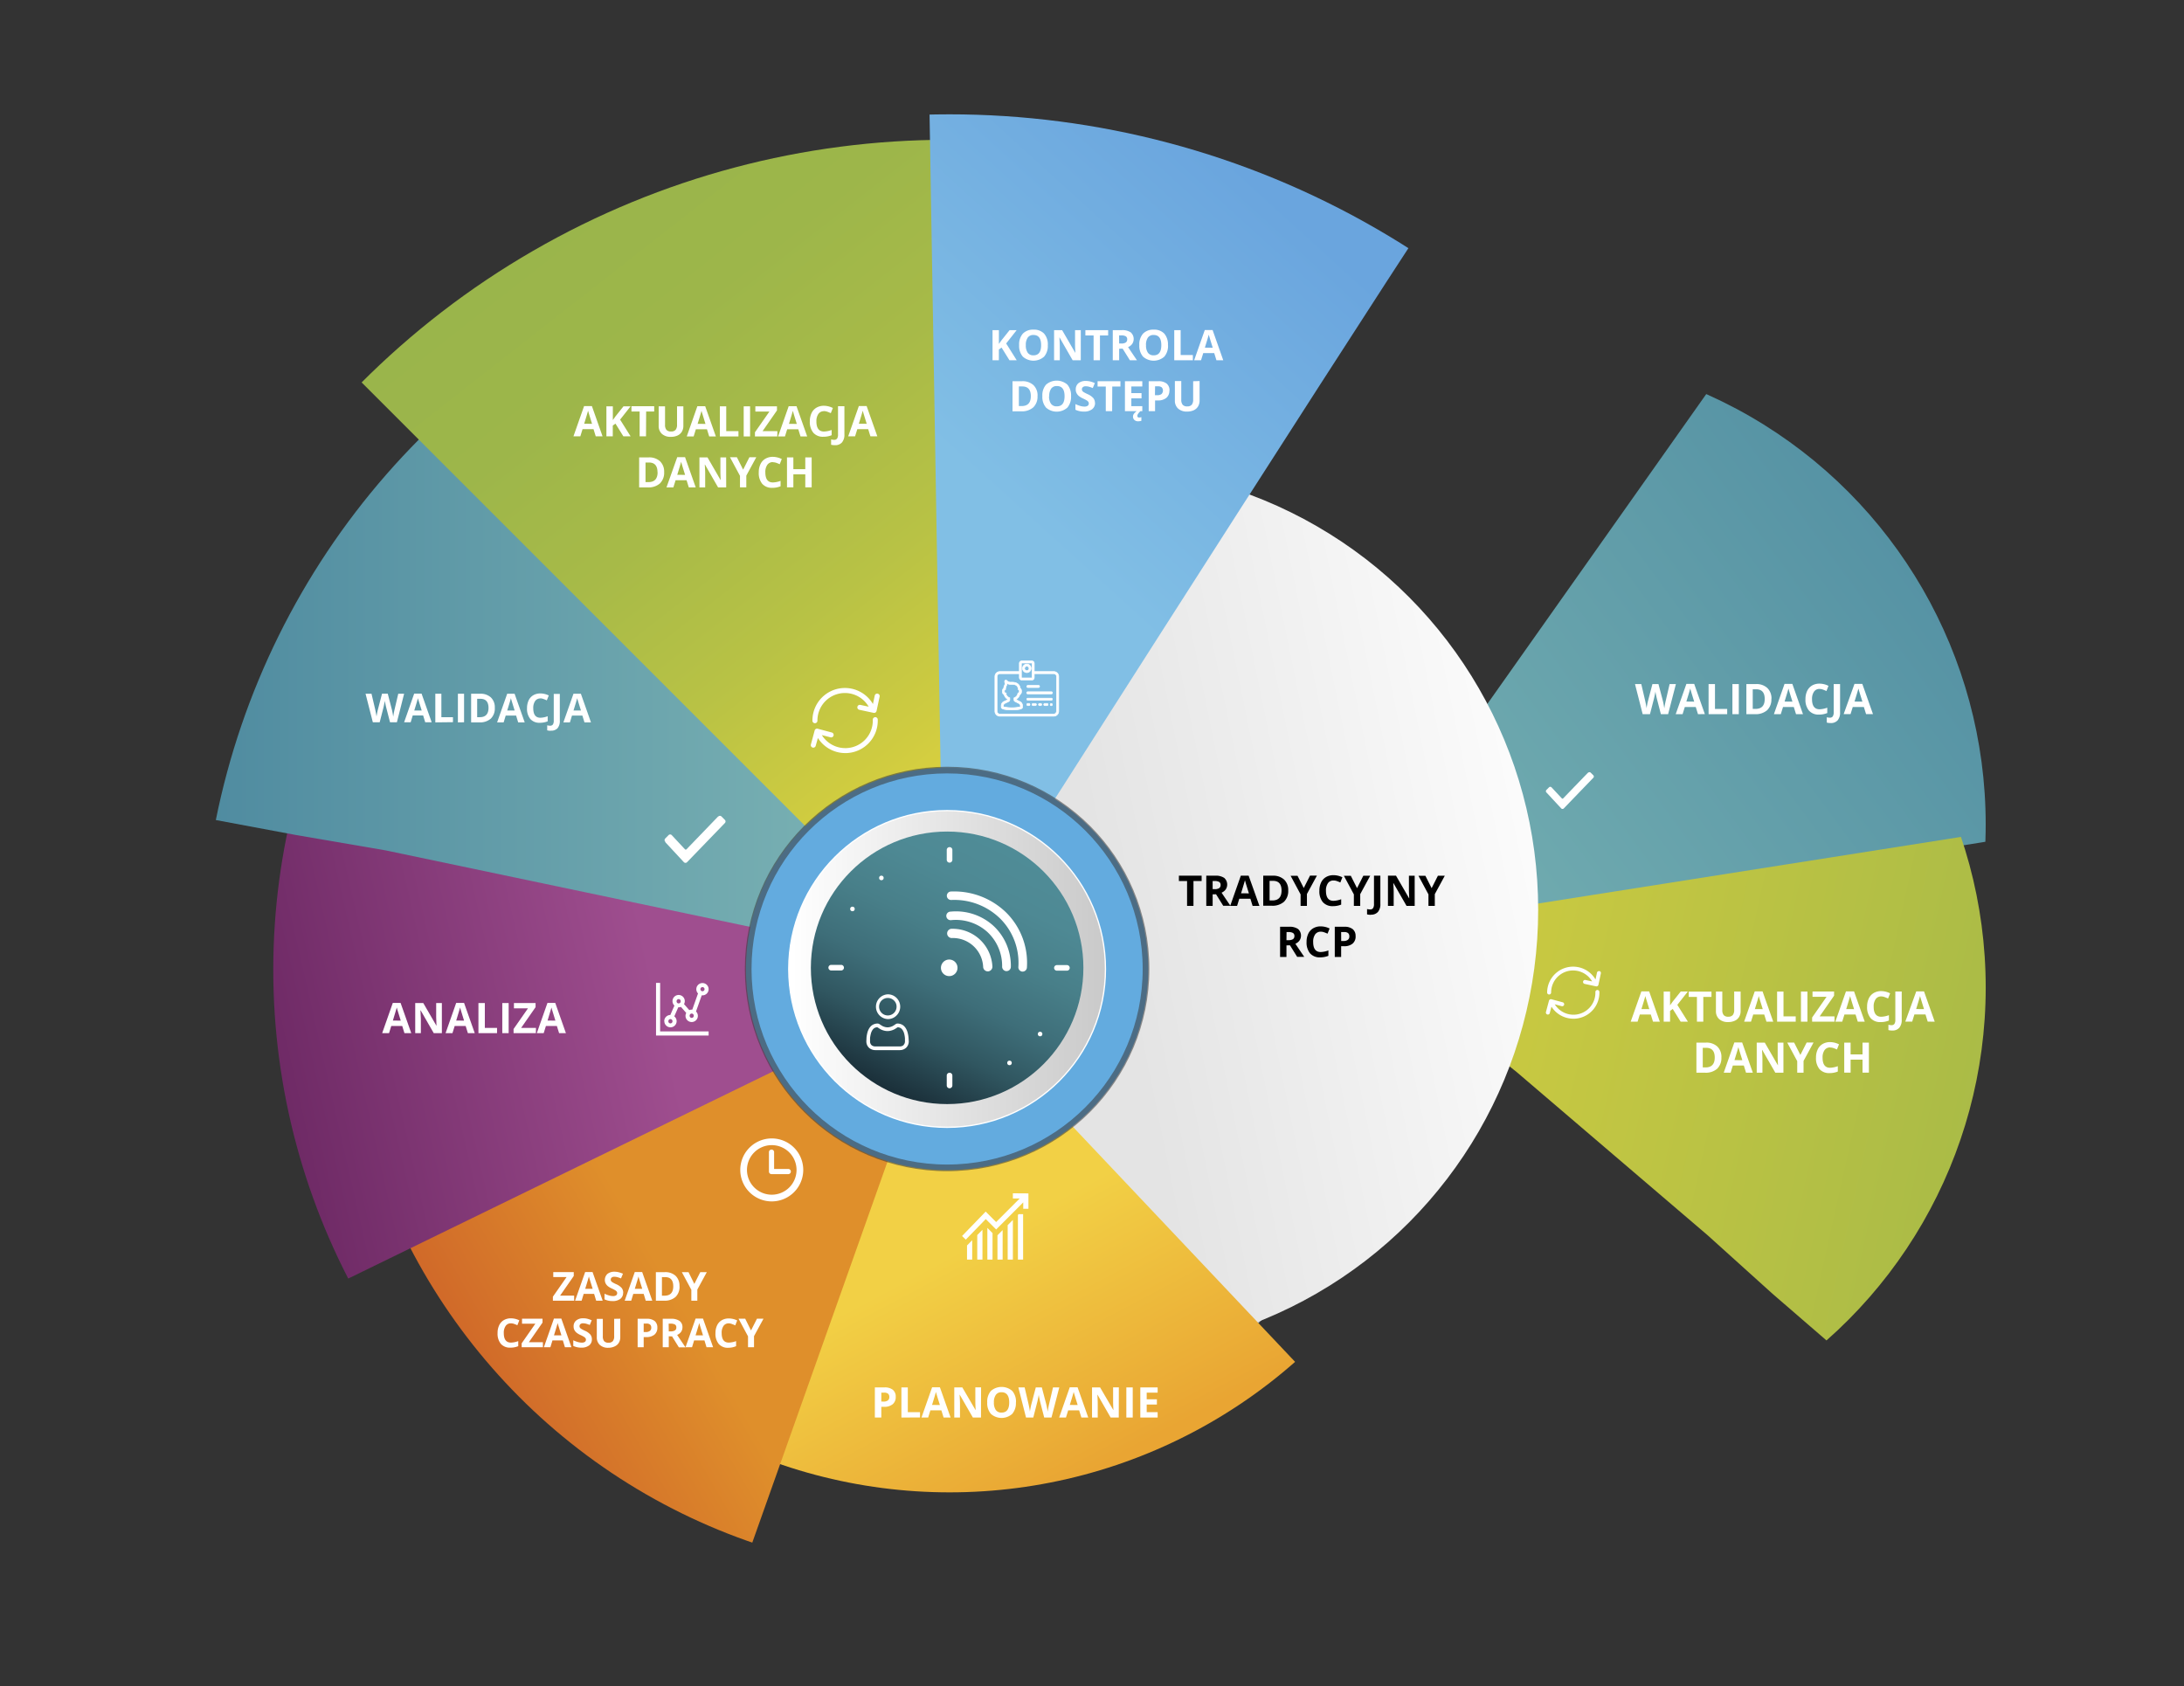 <?xml version="1.0" encoding="UTF-8"?> <svg xmlns="http://www.w3.org/2000/svg" xmlns:xlink="http://www.w3.org/1999/xlink" id="Warstwa_1" data-name="Warstwa 1" viewBox="0 0 983.59 759.39"><rect x="0" y="0" width="983.59" height="759.39" fill="#333333" stroke="none"/><defs><style>.cls-1,.cls-23{fill:none;}.cls-2{fill:#c0c8d5;}.cls-3{clip-path:url(#clip-path);}.cls-4{fill:url(#Gradient_bez_nazwy_12);}.cls-5{clip-path:url(#clip-path-2);}.cls-6{fill:url(#Gradient_bez_nazwy_13);}.cls-7{clip-path:url(#clip-path-3);}.cls-8{fill:url(#Gradient_bez_nazwy_19);}.cls-9{clip-path:url(#clip-path-4);}.cls-10{fill:url(#Gradient_bez_nazwy_18);}.cls-11{clip-path:url(#clip-path-5);}.cls-12{fill:url(#Gradient_bez_nazwy_17);}.cls-13{clip-path:url(#clip-path-6);}.cls-14{fill:url(#Gradient_bez_nazwy_16);}.cls-15{clip-path:url(#clip-path-7);}.cls-16{fill:url(#Gradient_bez_nazwy_15);}.cls-17{clip-path:url(#clip-path-8);}.cls-18{fill:url(#Gradient_bez_nazwy_14);}.cls-19{clip-path:url(#clip-path-9);}.cls-20{fill:url(#Gradient_bez_nazwy_7);}.cls-21,.cls-25{fill:#fff;}.cls-22{fill:#63abdf;}.cls-23{stroke:#393939;stroke-width:3px;opacity:0.55;isolation:isolate;}.cls-24,.cls-25{stroke:#fff;stroke-miterlimit:10;}.cls-24{stroke-width:0.57px;fill:url(#Gradient_bez_nazwy_3);}.cls-25{stroke-width:0.28px;}.cls-26{clip-path:url(#clip-path-10);}.cls-27{clip-path:url(#clip-path-11);}.cls-28{clip-path:url(#clip-path-12);}.cls-29{clip-path:url(#clip-path-13);}.cls-30{fill:url(#Gradient_bez_nazwy_2);}</style><clipPath id="clip-path"><circle class="cls-1" cx="682.19" cy="371.25" r="212.09"></circle></clipPath><linearGradient id="Gradient_bez_nazwy_12" x1="-541.31" y1="1734.18" x2="-540.92" y2="1733.16" gradientTransform="matrix(52.42, 210.23, 229.79, -57.29, -369232.82, 213401.5)" gradientUnits="userSpaceOnUse"><stop offset="0" stop-color="#5390a3"></stop><stop offset="1" stop-color="#6faaaf"></stop></linearGradient><clipPath id="clip-path-2"><circle class="cls-1" cx="682.28" cy="444.75" r="212.01"></circle></clipPath><linearGradient id="Gradient_bez_nazwy_13" x1="-540.84" y1="1731.22" x2="-540.44" y2="1730.22" gradientTransform="matrix(-136.95, 188.42, 204.73, 148.8, -427562.24, -155191.79)" gradientUnits="userSpaceOnUse"><stop offset="0" stop-color="#a3b848"></stop><stop offset="1" stop-color="#c9c941"></stop></linearGradient><clipPath id="clip-path-3"><circle class="cls-1" cx="493.22" cy="409.74" r="199.52"></circle></clipPath><linearGradient id="Gradient_bez_nazwy_19" x1="-536.36" y1="1735.22" x2="-537.44" y2="1734.74" gradientTransform="matrix(178.69, 6.26, 11.62, -331.79, 76386.76, 579391.92)" gradientUnits="userSpaceOnUse"><stop offset="0" stop-color="#fff"></stop><stop offset="1" stop-color="#e4e4e4"></stop></linearGradient><clipPath id="clip-path-4"><circle class="cls-1" cx="427.64" cy="436.72" r="235.4"></circle></clipPath><linearGradient id="Gradient_bez_nazwy_18" x1="-537.26" y1="1734.19" x2="-537.13" y2="1733.93" gradientTransform="matrix(377.76, 0, 0, -403.5, 203355.26, 700325.46)" gradientUnits="userSpaceOnUse"><stop offset="0" stop-color="#f2d045"></stop><stop offset="1" stop-color="#e9a533"></stop></linearGradient><clipPath id="clip-path-5"><circle class="cls-1" cx="427.64" cy="435.91" r="273.66"></circle></clipPath><linearGradient id="Gradient_bez_nazwy_17" x1="-537.28" y1="1733.81" x2="-537.49" y2="1733.59" gradientTransform="matrix(285.46, 0, 0, -516.75, 153631.74, 896452.33)" gradientUnits="userSpaceOnUse"><stop offset="0" stop-color="#df8f2b"></stop><stop offset="1" stop-color="#ce6329"></stop></linearGradient><clipPath id="clip-path-6"><circle class="cls-1" cx="426.55" cy="436.72" r="303.48"></circle></clipPath><linearGradient id="Gradient_bez_nazwy_16" x1="-537.2" y1="1734.26" x2="-537.85" y2="1734.06" gradientTransform="matrix(320.99, 0, 0, -437.07, 172709.76, 758338.78)" gradientUnits="userSpaceOnUse"><stop offset="0" stop-color="#9f4e8f"></stop><stop offset="1" stop-color="#61205a"></stop></linearGradient><clipPath id="clip-path-7"><circle class="cls-1" cx="428.1" cy="435.81" r="337.5"></circle></clipPath><linearGradient id="Gradient_bez_nazwy_15" x1="-537.74" y1="1734.83" x2="-536.74" y2="1734.83" gradientTransform="matrix(336.57, 0, 0, -335.64, 181077.3, 582541.86)" gradientUnits="userSpaceOnUse"><stop offset="0" stop-color="#4f8ba0"></stop><stop offset="1" stop-color="#80b7b6"></stop></linearGradient><clipPath id="clip-path-8"><circle class="cls-1" cx="426.59" cy="435.81" r="372.85"></circle></clipPath><linearGradient id="Gradient_bez_nazwy_14" x1="-536.78" y1="1734.22" x2="-537.22" y2="1735.01" gradientTransform="matrix(265.77, 0, 0, -375.87, 143055.54, 652211.44)" gradientUnits="userSpaceOnUse"><stop offset="0" stop-color="#d9d03f"></stop><stop offset="0.07" stop-color="#d0cc40"></stop><stop offset="0.31" stop-color="#b8c245"></stop><stop offset="0.55" stop-color="#a7ba48"></stop><stop offset="0.67" stop-color="#a2b849"></stop><stop offset="0.78" stop-color="#9db64a"></stop><stop offset="1" stop-color="#9ab54b"></stop></linearGradient><clipPath id="clip-path-9"><circle class="cls-1" cx="427.64" cy="435.91" r="384.42"></circle></clipPath><linearGradient id="Gradient_bez_nazwy_7" x1="-537.49" y1="1734.17" x2="-537.08" y2="1734.95" gradientTransform="matrix(226.32, 0, 0, -391.95, 122089.24, 680066.27)" gradientUnits="userSpaceOnUse"><stop offset="0" stop-color="#81bfe5"></stop><stop offset="0.36" stop-color="#81bfe5"></stop><stop offset="1" stop-color="#6aa5de"></stop></linearGradient><linearGradient id="Gradient_bez_nazwy_3" x1="-537.38" y1="1738.25" x2="-536.38" y2="1738.25" gradientTransform="matrix(142.63, 0, 0, -142.63, 77002.82, 248366.53)" gradientUnits="userSpaceOnUse"><stop offset="0" stop-color="#fff"></stop><stop offset="1" stop-color="#c9c9c9"></stop></linearGradient><clipPath id="clip-path-10"><rect class="cls-1" x="299.29" y="367.44" width="27.83" height="21.2"></rect></clipPath><clipPath id="clip-path-11"><rect class="cls-1" x="696.21" y="347.77" width="21.83" height="16.63"></rect></clipPath><clipPath id="clip-path-12"><rect class="cls-1" x="365.19" y="309.86" width="31.05" height="29.36"></rect></clipPath><clipPath id="clip-path-13"><rect class="cls-1" x="696.21" y="435.35" width="24.83" height="23.48"></rect></clipPath><linearGradient id="Gradient_bez_nazwy_2" x1="-536.56" y1="1739.67" x2="-537.02" y2="1738.72" gradientTransform="matrix(122.74, 0, 0, -122.74, 66308.73, 213900.23)" gradientUnits="userSpaceOnUse"><stop offset="0" stop-color="#508d98"></stop><stop offset="0.22" stop-color="#4e8994"></stop><stop offset="0.41" stop-color="#487f89"></stop><stop offset="0.6" stop-color="#3e6e79"></stop><stop offset="0.78" stop-color="#305660"></stop><stop offset="0.95" stop-color="#1f3741"></stop><stop offset="1" stop-color="#1a2e38"></stop></linearGradient></defs><circle id="Ellipse_136" data-name="Ellipse 136" class="cls-2" cx="426.54" cy="436.4" r="212.3"></circle><g class="cls-3"><g id="Group_885" data-name="Group 885"><path id="Path_3108-3" data-name="Path 3108-3" class="cls-4" d="M770.51,174.53c86.81,42.76,140.22,119,160,198.47l-38.29,6.43-38.91,6.13s-4.57,1.54-43.11,7.53S741,406.15,698.05,411.38c.1-.09-13.62,1.37-14.68,1.62,2.14-49.94-18-89.63-18-89.63Z"></path></g></g><g class="cls-5"><g id="Group_884" data-name="Group 884"><path id="Path_3108-2" data-name="Path 3108-2" class="cls-6" d="M916.31,371.7c14.9,95.09-9.16,186.15-61.68,258.42l-28.09-23-28.27-24.44L769,556.28,683,482.78s-8.3-6.55-8.64-7.11a308.22,308.22,0,0,0,9.18-61.75c.19-3.8,4-6.18,4-6.18Z"></path></g></g><circle id="Ellipse_138" data-name="Ellipse 138" class="cls-2" cx="426.54" cy="436.4" r="171.54"></circle><g class="cls-7"><path id="Path_3081" data-name="Path 3081" class="cls-8" d="M577.93,148c2.59,3.08,223.53,102.9,100.26,404.37-15.4,39.72-55.38,99.41-60.3,103.16l-156.22-145c-20.83-65.33-12.57-200.17-12.57-200.17Z"></path></g><g class="cls-9"><g id="Group_859" data-name="Group 859"><path id="Path_3103" data-name="Path 3103" class="cls-10" d="M272,624.82c87.37,92.41,245.09,86,313.08-9.55L274.92,287.16C186,381.24,184.68,532.42,272,624.82Z"></path></g></g><g class="cls-11"><g id="Group_860" data-name="Group 860"><path id="Path_3104" data-name="Path 3104" class="cls-12" d="M224.14,259.18C279.88,206.75,353,180.54,426,180.54V449.06L337.9,697.29S268.76,675,224.14,639c-59.81-48.31-83.61-121.17-83.61-189.89S168.4,311.61,224.14,259.18Z"></path></g></g><g class="cls-13"><g id="Group_861" data-name="Group 861"><path id="Path_3105" data-name="Path 3105" class="cls-14" d="M200.29,230.22c62.32-59.19,144-88.79,225.71-88.79V444.57L151.35,578.5c-27.08-58.85-40.11-101.4-44.24-131.58-.09-.65-.2-1.5-.31-2.35C91.33,354.24,138,289.41,200.29,230.22Z"></path></g></g><g class="cls-15"><g id="Group_862" data-name="Group 862"><path id="Path_3107" data-name="Path 3107" class="cls-16" d="M426,95.81l0,340.13L173.73,383l-40.41-6.93-43.9-8.2C105,219.71,285.89,90.18,426,95.81Z"></path></g></g><g class="cls-17"><g id="Group_863" data-name="Group 863"><path id="Path_3108" data-name="Path 3108" class="cls-18" d="M160.25,169.62C234,93.21,329.83,59.52,426,59.52V435.38Z"></path></g></g><g class="cls-19"><path id="Path_3106" data-name="Path 3106" class="cls-20" d="M425.17,438,418.59,49S531.49,28.71,644.9,95.63C606.51,153.34,425.17,438,425.17,438Z"></path></g><g id="Group_872" data-name="Group 872"><g id="Group_871" data-name="Group 871"><g id="Group_870" data-name="Group 870"><g id="Group_869" data-name="Group 869"><g id="Group_868" data-name="Group 868"><path id="Path_3111" data-name="Path 3111" class="cls-21" d="M440.12,556.23v11.06h2.34V553.86Z"></path><path id="Path_3112" data-name="Path 3112" class="cls-21" d="M444.67,567.29H447V555.36L444.67,553Z"></path><path id="Path_3113" data-name="Path 3113" class="cls-21" d="M435.51,567.29h2.33v-8.74l-2.33,2.38Z"></path><path id="Path_3114" data-name="Path 3114" class="cls-21" d="M456.16,537.43v2.33h3.07l-10.61,10.62-4.71-4.71-10.64,11,1.68,1.63,9-9.26,4.68,4.69,12.2-12.21v2.9h2.34v-6.94Z"></path><path id="Path_3115" data-name="Path 3115" class="cls-21" d="M458.43,547.16v20.13h2.34V546.82h-2Z"></path><path id="Path_3116" data-name="Path 3116" class="cls-21" d="M449.22,567.29h2.33V554l-2.33,2.34Z"></path><path id="Path_3117" data-name="Path 3117" class="cls-21" d="M453.82,567.29h2.34V549.44l-2.34,2.33Z"></path></g></g></g></g><rect id="Rectangle_447" data-name="Rectangle 447" class="cls-1" x="433.28" y="537.43" width="29.86" height="29.86"></rect></g><g id="Group_877" data-name="Group 877"><g id="Group_876" data-name="Group 876"><g id="Group_875" data-name="Group 875"><path id="Path_3119" data-name="Path 3119" class="cls-21" d="M297.3,464.52h21.84v1.85H295.45V442.68h1.85Zm1.85-4.62a2.78,2.78,0,0,1,2.73-2.78l1.85-4.23a2.77,2.77,0,1,1,4.33-.67l2.37,2.71a2.67,2.67,0,0,1,1.08-.21h.27l2.58-7.3a2.77,2.77,0,1,1,2,.86l-.33,0-2.57,7.26a2.78,2.78,0,1,1-4.4.66l-2.39-2.73a2.83,2.83,0,0,1-1,.2h-.21l-1.78,4.07a2.77,2.77,0,1,1-4.49,2.19Zm16.29-14.39a.92.92,0,0,0,.92.92.93.93,0,1,0-.92-.92Zm-3,12a.93.93,0,1,0-1.85,0,.92.92,0,0,0,.92.92h0a.93.93,0,0,0,.93-.92Zm-7.73-6.62a.93.93,0,1,0,1.85,0,.92.92,0,0,0-.92-.92h0a.93.93,0,0,0-.93.92Zm-3.7,9a.93.93,0,1,0,1.85,0,.92.92,0,0,0-.92-.92h0a.93.93,0,0,0-.93.93Z"></path></g></g><rect id="Rectangle_449" data-name="Rectangle 449" class="cls-1" x="295.45" y="442.68" width="23.69" height="23.69"></rect></g><path id="Path_3178" data-name="Path 3178" class="cls-21" d="M268.3,196.51l-1-3.23h-4.94l-1,3.23h-3.1l4.79-13.62h3.52l4.8,13.62Zm-1.67-5.64-1.54-5q-.16-.57-.24-.9c-.21.79-.79,2.75-1.76,5.87ZM284,196.51h-3.26l-3.56-5.72-1.21.88v4.84h-2.87V183H276v6.2l1.13-1.6,3.68-4.61H284l-4.73,6Zm6.94,0h-2.87V185.34h-3.69v-2.4h10.24v2.4H291ZM307.76,183v8.77a5.07,5.07,0,0,1-.67,2.64,4.45,4.45,0,0,1-1.94,1.73,7,7,0,0,1-3,.6,5.71,5.71,0,0,1-4.06-1.34,4.75,4.75,0,0,1-1.45-3.67V183h2.87v8.3a3.45,3.45,0,0,0,.63,2.3,2.62,2.62,0,0,0,2.08.73,2.56,2.56,0,0,0,2.05-.74,3.52,3.52,0,0,0,.64-2.31v-8.29Zm11.63,13.56-1-3.23h-5l-1,3.23h-3.1l4.78-13.62h3.52l4.81,13.62Zm-1.67-5.64-1.54-5q-.17-.57-.24-.9c-.21.79-.79,2.75-1.76,5.87Zm6.47,5.64V183h2.88v11.18h5.5v2.38Zm10.74,0V183h2.88v13.56Zm15.13,0H340v-1.87l6.5-9.32h-6.32v-2.38h9.74v1.86l-6.49,9.33h6.67Zm10.46,0-1-3.23h-5l-1,3.23h-3.1l4.78-13.62h3.52l4.81,13.62Zm-1.67-5.64c-.91-2.93-1.42-4.58-1.53-5s-.2-.68-.25-.9c-.2.79-.79,2.75-1.75,5.87Zm12.24-5.73a2.94,2.94,0,0,0-2.51,1.22,5.68,5.68,0,0,0-.9,3.4c0,3,1.14,4.54,3.4,4.54a10.73,10.73,0,0,0,3.46-.71V196a9.5,9.5,0,0,1-3.72.7,5.67,5.67,0,0,1-4.53-1.8,7.6,7.6,0,0,1-1.57-5.16,8.45,8.45,0,0,1,.77-3.7,5.58,5.58,0,0,1,2.22-2.44,6.54,6.54,0,0,1,3.38-.85,9.14,9.14,0,0,1,4,1l-.93,2.33c-.5-.23-1-.45-1.52-.63A4.91,4.91,0,0,0,371.09,185.14ZM376,200.5a6.43,6.43,0,0,1-1.7-.2v-2.4a5.57,5.57,0,0,0,1.35.19,1.55,1.55,0,0,0,1.36-.59,3.29,3.29,0,0,0,.4-1.85V182.94h2.88v12.7a5.34,5.34,0,0,1-1.09,3.61A4,4,0,0,1,376,200.5Zm16-4-1-3.23H386.1l-1,3.23H382l4.79-13.62h3.51l4.81,13.62Zm-1.67-5.64-1.54-5q-.17-.57-.24-.9c-.21.79-.79,2.75-1.76,5.87ZM299.11,212.6a6.71,6.71,0,0,1-1.91,5.13,7.77,7.77,0,0,1-5.51,1.78h-3.84V206h4.26a7.14,7.14,0,0,1,5.15,1.75A6.48,6.48,0,0,1,299.11,212.6Zm-3,.07q0-4.36-3.86-4.37h-1.53v8.83H292c2.77,0,4.16-1.48,4.16-4.46Zm14.1,6.84-1-3.23h-4.95l-1,3.23h-3.1L305,205.89h3.52l4.81,13.62Zm-1.67-5.64c-.91-2.93-1.42-4.58-1.53-5s-.2-.68-.25-.9c-.2.79-.79,2.75-1.75,5.87Zm18.51,5.64h-3.65l-5.9-10.26h-.09c.12,1.81.18,3.1.18,3.88v6.38H315V206h3.63l5.88,10.16h.07c-.1-1.76-.14-3-.14-3.74V206h2.59Zm7.63-8,2.83-5.59h3.1l-4.5,8.29v5.28h-2.85v-5.19l-4.5-8.37h3.11Zm13.4-3.39a3,3,0,0,0-2.51,1.22,5.67,5.67,0,0,0-.89,3.4q0,4.55,3.4,4.54a10.84,10.84,0,0,0,3.46-.71V219a9.51,9.51,0,0,1-3.73.7,5.7,5.7,0,0,1-4.53-1.8,7.59,7.59,0,0,1-1.56-5.16,8.31,8.31,0,0,1,.77-3.7,5.5,5.5,0,0,1,2.21-2.44,6.54,6.54,0,0,1,3.38-.85,9.14,9.14,0,0,1,4,1l-.93,2.33c-.5-.23-1-.45-1.52-.63a4.91,4.91,0,0,0-1.52-.27Zm17.46,11.37h-2.87v-5.86h-5.37v5.86h-2.87V206h2.87v5.31h5.37V206h2.87Z"></path><path id="Path_3186" data-name="Path 3186" class="cls-21" d="M744.45,460.13l-1-3.23h-4.94l-1,3.23h-3.1l4.79-13.62h3.52l4.8,13.62Zm-1.67-5.64-1.54-5q-.16-.57-.24-.9c-.21.79-.79,2.75-1.76,5.87Zm17.38,5.64H756.9l-3.56-5.72-1.21.88v4.84h-2.87V446.57h2.87v6.2l1.13-1.6,3.68-4.61h3.19l-4.73,6Zm6.94,0h-2.87V449h-3.69v-2.4h10.24V449H767.1Zm16.81-13.56v8.77a5.09,5.09,0,0,1-.67,2.64,4.45,4.45,0,0,1-1.94,1.73,7,7,0,0,1-3,.6,5.76,5.76,0,0,1-4.06-1.34,4.75,4.75,0,0,1-1.45-3.67v-8.73h2.87v8.3a3.45,3.45,0,0,0,.63,2.3,2.62,2.62,0,0,0,2.08.73,2.56,2.56,0,0,0,2-.74,3.52,3.52,0,0,0,.64-2.31v-8.29Zm11.63,13.56-1-3.23h-4.95l-1,3.23h-3.1l4.78-13.62h3.52l4.81,13.62Zm-1.67-5.64-1.54-5q-.17-.57-.24-.9c-.21.79-.79,2.75-1.76,5.87Zm6.47,5.64V446.57h2.88v11.18h5.5v2.38Zm10.74,0V446.57H814v13.56Zm15.13,0h-10.1v-1.87l6.5-9.32h-6.32v-2.38H826v1.86l-6.49,9.33h6.67Zm10.46,0-1-3.23h-5l-1,3.23h-3.1l4.78-13.62H835l4.81,13.62ZM835,454.49c-.91-2.93-1.42-4.58-1.53-5s-.2-.68-.25-.9c-.2.79-.79,2.75-1.75,5.87Zm12.24-5.73a2.94,2.94,0,0,0-2.51,1.22,5.68,5.68,0,0,0-.9,3.4c0,3,1.14,4.54,3.4,4.54a11,11,0,0,0,3.46-.71v2.41a9.5,9.5,0,0,1-3.72.7,5.67,5.67,0,0,1-4.53-1.8,7.6,7.6,0,0,1-1.57-5.16,8.45,8.45,0,0,1,.77-3.7,5.58,5.58,0,0,1,2.22-2.44,6.56,6.56,0,0,1,3.38-.85,9.11,9.11,0,0,1,4,1l-.93,2.33a15.66,15.66,0,0,0-1.52-.63A4.63,4.63,0,0,0,847.24,448.76Zm4.93,15.36a6.43,6.43,0,0,1-1.7-.2v-2.4a5.57,5.57,0,0,0,1.35.19,1.55,1.55,0,0,0,1.36-.59,3.29,3.29,0,0,0,.4-1.85V446.56h2.88v12.7a5.34,5.34,0,0,1-1.09,3.61A4,4,0,0,1,852.17,464.12Zm16-4-1-3.23h-5l-1,3.23h-3.1L863,446.51h3.51l4.81,13.62Zm-1.67-5.64-1.54-5q-.16-.57-.24-.9c-.21.79-.79,2.75-1.76,5.87Zm-91.25,21.73a6.71,6.71,0,0,1-1.91,5.13,7.77,7.77,0,0,1-5.51,1.78H764V469.57h4.26a7.14,7.14,0,0,1,5.15,1.75A6.48,6.48,0,0,1,775.26,476.22Zm-3,.07q0-4.37-3.86-4.37h-1.53v8.83h1.23c2.77,0,4.16-1.48,4.16-4.46Zm14.1,6.84-1-3.23h-4.95l-1,3.23h-3.1l4.78-13.62h3.52l4.81,13.62Zm-1.67-5.64c-.91-2.93-1.42-4.58-1.53-5s-.2-.68-.25-.9c-.2.79-.79,2.75-1.75,5.87Zm18.51,5.64h-3.65l-5.9-10.26h-.09c.12,1.81.18,3.1.18,3.88v6.38h-2.57V469.57h3.63l5.88,10.16h.07c-.1-1.76-.14-3-.14-3.74v-6.42h2.59Zm7.63-8,2.83-5.59h3.1l-4.5,8.29v5.28h-2.85v-5.19l-4.5-8.37H808Zm13.4-3.39a3,3,0,0,0-2.51,1.22,5.67,5.67,0,0,0-.89,3.4q0,4.55,3.4,4.54a11.12,11.12,0,0,0,3.46-.71v2.41a9.51,9.51,0,0,1-3.73.7,5.7,5.7,0,0,1-4.53-1.8,7.59,7.59,0,0,1-1.56-5.16,8.31,8.31,0,0,1,.77-3.7,5.5,5.5,0,0,1,2.21-2.44,6.56,6.56,0,0,1,3.38-.85,9.11,9.11,0,0,1,4,1l-.93,2.33a15.66,15.66,0,0,0-1.52-.63,4.91,4.91,0,0,0-1.52-.27Zm17.46,11.37h-2.87v-5.86h-5.37v5.86h-2.87V469.57h2.87v5.31h5.37v-5.31h2.87Z"></path><path id="Path_3185" data-name="Path 3185" class="cls-21" d="M751.25,321.65H748l-1.84-7.12c-.06-.25-.18-.78-.35-1.57s-.26-1.33-.28-1.6c0,.33-.13.87-.28,1.61s-.26,1.26-.34,1.58l-1.83,7.1H739.8l-3.46-13.56h2.83l1.73,7.4c.31,1.37.52,2.55.66,3.55,0-.35.12-.89.26-1.63a16.39,16.39,0,0,1,.37-1.72l2-7.6h2.72l2,7.6q.14.51.33,1.56t.3,1.8q.09-.74.3-1.8c.13-.72.26-1.31.37-1.75l1.72-7.4h2.83Zm13.46,0-1-3.22h-4.94l-1,3.22h-3.1L759.49,308H763l4.8,13.61ZM763,316c-.9-2.92-1.42-4.58-1.53-5s-.2-.69-.25-.91q-.3,1.19-1.75,5.87Zm6.48,5.64V308.09h2.88v11.19h5.5v2.37Zm10.73,0V308.09h2.88v13.56Zm17.55-6.91a6.66,6.66,0,0,1-1.91,5.13,7.76,7.76,0,0,1-5.5,1.78h-3.85V308.09h4.26a7.15,7.15,0,0,1,5.16,1.75A6.43,6.43,0,0,1,797.8,314.74Zm-3,.08c0-2.92-1.28-4.37-3.86-4.37h-1.53v8.83h1.23c2.78,0,4.16-1.49,4.16-4.46Zm14.1,6.83-1-3.22H803l-1,3.22h-3.1L803.69,308h3.51L812,321.65ZM807.24,316c-.91-2.92-1.42-4.58-1.53-5s-.2-.69-.25-.91c-.2.79-.79,2.75-1.75,5.87Zm12.24-5.72a2.89,2.89,0,0,0-2.51,1.22,5.68,5.68,0,0,0-.9,3.4c0,3,1.14,4.54,3.4,4.54a10.74,10.74,0,0,0,3.46-.72v2.41a9.5,9.5,0,0,1-3.72.7,5.67,5.67,0,0,1-4.53-1.8,7.57,7.57,0,0,1-1.57-5.15,8.46,8.46,0,0,1,.77-3.71,5.73,5.73,0,0,1,2.21-2.44,6.57,6.57,0,0,1,3.39-.84,9.16,9.16,0,0,1,4,1l-.92,2.34a14.48,14.48,0,0,0-1.53-.63A4.39,4.39,0,0,0,819.48,310.29Zm4.93,15.35a6,6,0,0,1-1.7-.2v-2.39a5.56,5.56,0,0,0,1.35.18,1.53,1.53,0,0,0,1.36-.59,3.37,3.37,0,0,0,.41-1.84V308.09h2.87v12.69a5.34,5.34,0,0,1-1.08,3.62A4,4,0,0,1,824.41,325.64Zm16-4-1-3.22h-5l-1,3.22h-3.1L835.19,308h3.52l4.81,13.61ZM838.75,316c-.91-2.92-1.42-4.58-1.54-5s-.19-.69-.24-.91c-.21.79-.79,2.75-1.76,5.87Z"></path><path id="Path_3184" data-name="Path 3184" class="cls-21" d="M457.89,162.25h-3.27l-3.55-5.71-1.22.87v4.84H447V148.69h2.87v6.21l1.13-1.6,3.68-4.61h3.19l-4.73,6Zm14-6.8a7.33,7.33,0,0,1-1.67,5.18,7.23,7.23,0,0,1-9.57,0,7.39,7.39,0,0,1-1.67-5.2,7.29,7.29,0,0,1,1.67-5.17,6.31,6.31,0,0,1,4.8-1.79,6.19,6.19,0,0,1,4.79,1.8A7.37,7.37,0,0,1,471.9,155.45Zm-9.9,0a5.67,5.67,0,0,0,.87,3.43,3,3,0,0,0,2.58,1.15q3.44,0,3.44-4.58t-3.43-4.58a3,3,0,0,0-2.58,1.15,5.7,5.7,0,0,0-.88,3.43Zm24.75,6.8h-3.66L477.19,152h-.08c.12,1.81.18,3.11.18,3.88v6.38h-2.57V148.69h3.62l5.89,10.16h.07c-.1-1.76-.14-3-.14-3.74v-6.42h2.59Zm8.64,0h-2.87V151.08h-3.69v-2.39h10.25v2.39h-3.69Zm8.65-7.54H505a3.53,3.53,0,0,0,2-.46,1.62,1.62,0,0,0,.65-1.43,1.49,1.49,0,0,0-.66-1.37,4.05,4.05,0,0,0-2.05-.4H504Zm0,2.34v5.2h-2.88V148.69h4a6.71,6.71,0,0,1,4.09,1,4,4,0,0,1,.67,5.18,4.39,4.39,0,0,1-1.87,1.46q3.06,4.57,4,5.91h-3.19l-3.24-5.2Zm22-1.6a7.42,7.42,0,0,1-1.67,5.18,7.24,7.24,0,0,1-9.58,0,7.44,7.44,0,0,1-1.67-5.2,7.25,7.25,0,0,1,1.68-5.17,6.3,6.3,0,0,1,4.8-1.79,6.17,6.17,0,0,1,4.78,1.8A7.44,7.44,0,0,1,526,155.45Zm-9.9,0a5.6,5.6,0,0,0,.86,3.43,3.06,3.06,0,0,0,2.58,1.15q3.44,0,3.44-4.58t-3.42-4.58A3,3,0,0,0,517,152,5.62,5.62,0,0,0,516.12,155.45Zm12.71,6.8V148.69h2.88v11.19h5.5v2.37Zm19,0-1-3.23h-4.94l-1,3.23h-3.1l4.79-13.62h3.52l4.8,13.62Zm-1.67-5.64c-.91-2.92-1.42-4.58-1.54-5s-.19-.69-.24-.91c-.21.79-.79,2.75-1.76,5.87Zm-78.92,21.73a6.66,6.66,0,0,1-1.9,5.13,7.77,7.77,0,0,1-5.51,1.78H456V171.69h4.26a7.18,7.18,0,0,1,5.16,1.75A6.46,6.46,0,0,1,467.28,178.34Zm-3,.07q0-4.36-3.86-4.37h-1.53v8.84h1.23q4.16,0,4.16-4.46Zm18.11,0a7.42,7.42,0,0,1-1.67,5.18,7.24,7.24,0,0,1-9.58,0,7.39,7.39,0,0,1-1.67-5.2,7.25,7.25,0,0,1,1.68-5.17,7.29,7.29,0,0,1,9.58,0,7.43,7.43,0,0,1,1.66,5.18Zm-9.9,0a5.57,5.57,0,0,0,.86,3.42A3,3,0,0,0,476,183q3.44,0,3.44-4.57T476,173.87a3,3,0,0,0-2.59,1.15,5.62,5.62,0,0,0-.87,3.43Zm20.71,3a3.49,3.49,0,0,1-1.32,2.89,5.76,5.76,0,0,1-3.68,1.06,8.51,8.51,0,0,1-3.84-.82V182a16.21,16.21,0,0,0,2.32.87,7.38,7.38,0,0,0,1.74.25,2.51,2.51,0,0,0,1.46-.37,1.21,1.21,0,0,0,.5-1.07,1.11,1.11,0,0,0-.22-.71,2.47,2.47,0,0,0-.65-.6,17.33,17.33,0,0,0-1.76-.92,8.43,8.43,0,0,1-1.87-1.12,4.19,4.19,0,0,1-1-1.26,3.43,3.43,0,0,1-.37-1.67,3.53,3.53,0,0,1,1.22-2.83,5.1,5.1,0,0,1,3.37-1,8.59,8.59,0,0,1,2,.25,14.54,14.54,0,0,1,2,.71l-.93,2.24a14.78,14.78,0,0,0-1.8-.63,6,6,0,0,0-1.4-.17,1.81,1.81,0,0,0-1.25.38,1.26,1.26,0,0,0-.44,1,1.28,1.28,0,0,0,.18.66,1.84,1.84,0,0,0,.56.55,18.52,18.52,0,0,0,1.82.95,7.27,7.27,0,0,1,2.62,1.83,3.52,3.52,0,0,1,.7,2.24Zm7.7,3.76H498V174.08h-3.69v-2.39H504.6v2.39h-3.68Zm13.58,0h-7.82V171.69h7.82v2.36h-4.94v3h4.59v2.36h-4.59v3.5h4.94Zm-2.23,2.11a.72.72,0,0,0,.21.57.75.75,0,0,0,.53.19,3.52,3.52,0,0,0,1.07-.17v1.65a5.48,5.48,0,0,1-1.45.22,2.36,2.36,0,0,1-1.68-.59,2,2,0,0,1-.64-1.55,2.15,2.15,0,0,1,.36-1.17,5.41,5.41,0,0,1,1.31-1.26h1.66a8.24,8.24,0,0,0-1,1.12,1.69,1.69,0,0,0-.36,1Zm7.93-9.29h.95a3.15,3.15,0,0,0,2-.52,2.19,2.19,0,0,0,.11-3,2.54,2.54,0,0,0-1.73-.48H520.2Zm6.5-2.15a4.17,4.17,0,0,1-1.37,3.35,5.85,5.85,0,0,1-3.89,1.16H520.2v4.82h-2.87V171.69h4.33a5.78,5.78,0,0,1,3.75,1.06,3.89,3.89,0,0,1,1.29,3.17Zm13.6-4.23v8.78a5.06,5.06,0,0,1-.68,2.63,4.37,4.37,0,0,1-1.94,1.74,7,7,0,0,1-3,.6,5.74,5.74,0,0,1-4.06-1.35,4.74,4.74,0,0,1-1.45-3.66v-8.74H532V180a3.49,3.49,0,0,0,.63,2.3,2.62,2.62,0,0,0,2.09.73,2.56,2.56,0,0,0,2-.74,3.51,3.51,0,0,0,.63-2.31v-8.28Z"></path><path id="Path_3183" data-name="Path 3183" d="M537.49,408h-2.88V396.79h-3.68v-2.4h10.24v2.4h-3.68Zm8.64-7.55h.93a3.61,3.61,0,0,0,2-.45,1.62,1.62,0,0,0,.65-1.43,1.48,1.48,0,0,0-.66-1.38,4.07,4.07,0,0,0-2.06-.4h-.87Zm0,2.34V408h-2.87V394.39h4a6.78,6.78,0,0,1,4.09,1,4,4,0,0,1,.67,5.18,4.43,4.43,0,0,1-1.87,1.47q3.06,4.56,4,5.91H550.9l-3.24-5.2Zm18,5.21-1-3.23h-5l-1,3.23h-3.1l4.79-13.62h3.52L567.2,408Zm-1.67-5.65c-.91-2.92-1.42-4.58-1.53-5s-.2-.68-.25-.91c-.2.79-.79,2.75-1.75,5.88ZM580.16,401a6.69,6.69,0,0,1-1.9,5.13,7.82,7.82,0,0,1-5.51,1.79h-3.84V394.39h4.26a7.19,7.19,0,0,1,5.15,1.76A6.41,6.41,0,0,1,580.16,401Zm-3,.08c0-2.92-1.28-4.37-3.85-4.37h-1.54v8.83H573c2.78,0,4.16-1.49,4.16-4.46Zm10-1.14,2.83-5.59h3.1l-4.5,8.29V408h-2.85v-5.19l-4.5-8.38h3.11Zm13.4-3.39a2.93,2.93,0,0,0-2.51,1.22,5.67,5.67,0,0,0-.89,3.4q0,4.55,3.4,4.54a10.85,10.85,0,0,0,3.46-.72v2.42a9.89,9.89,0,0,1-3.73.7,5.77,5.77,0,0,1-4.53-1.8,7.61,7.61,0,0,1-1.56-5.16,8.28,8.28,0,0,1,.77-3.7,5.5,5.5,0,0,1,2.21-2.44,6.47,6.47,0,0,1,3.38-.85,9.1,9.1,0,0,1,4,.95l-.93,2.34a13.65,13.65,0,0,0-1.53-.63,4.29,4.29,0,0,0-1.51-.27ZM611.16,400l2.83-5.59h3.1l-4.5,8.29V408h-2.86v-5.19l-4.5-8.38h3.12Zm6.21,12a5.78,5.78,0,0,1-1.7-.2v-2.39a5.71,5.71,0,0,0,1.36.18,1.51,1.51,0,0,0,1.35-.59,3.28,3.28,0,0,0,.41-1.84V394.39h2.87v12.69a5.29,5.29,0,0,1-1.08,3.62A4,4,0,0,1,617.37,411.94Zm19.75-4h-3.66l-5.9-10.27h-.08c.12,1.82.18,3.11.18,3.88V408h-2.58V394.39h3.63l5.89,10.17h.07c-.1-1.77-.14-3-.14-3.74V394.4h2.59Zm7.63-8,2.83-5.59h3.1l-4.5,8.29V408h-2.86v-5.19l-4.5-8.38h3.12Zm-65.38,23.43h.93a3.61,3.61,0,0,0,2-.45,1.62,1.62,0,0,0,.65-1.43,1.46,1.46,0,0,0-.66-1.37,4,4,0,0,0-2-.41h-.88Zm0,2.34V431H576.5V417.39h4a6.76,6.76,0,0,1,4.09,1,4,4,0,0,1,.67,5.18,4.43,4.43,0,0,1-1.87,1.47q3.06,4.56,4,5.91h-3.19l-3.24-5.2Zm15.43-6.16a3,3,0,0,0-2.51,1.22,5.67,5.67,0,0,0-.89,3.4q0,4.55,3.4,4.54a10.85,10.85,0,0,0,3.46-.72v2.42a10,10,0,0,1-3.73.7,5.75,5.75,0,0,1-4.53-1.8,7.67,7.67,0,0,1-1.57-5.16,8.42,8.42,0,0,1,.77-3.7,5.58,5.58,0,0,1,2.22-2.44,6.44,6.44,0,0,1,3.38-.85,9.13,9.13,0,0,1,4,.95l-.93,2.34a14.48,14.48,0,0,0-1.53-.63,4.29,4.29,0,0,0-1.51-.27Zm9.22,4.19h1a3.16,3.16,0,0,0,2-.53,1.79,1.79,0,0,0,.66-1.52,1.86,1.86,0,0,0-.55-1.5,2.6,2.6,0,0,0-1.73-.48H604Zm6.5-2.16a4.17,4.17,0,0,1-1.37,3.35,5.85,5.85,0,0,1-3.89,1.16H604V431h-2.87V417.39h4.33a5.77,5.77,0,0,1,3.75,1.07,3.85,3.85,0,0,1,1.29,3.16Z"></path><path id="Path_3179" data-name="Path 3179" class="cls-21" d="M178.75,325.29h-3.1l-1.74-6.75c-.07-.24-.18-.74-.33-1.49a14.75,14.75,0,0,1-.27-1.51c0,.31-.13.82-.27,1.52s-.24,1.2-.32,1.5L171,325.29h-3.09l-3.28-12.85h2.68l1.65,7c.29,1.29.49,2.41.62,3.36,0-.33.12-.85.24-1.55s.25-1.24.36-1.63l1.87-7.2h2.58l1.87,7.2c.08.32.18.81.31,1.48s.21,1.23.28,1.7c.06-.46.15-1,.28-1.71s.25-1.23.35-1.65l1.64-7H182Zm12.75,0-.93-3.06h-4.69l-.93,3.06H182l4.53-12.9h3.33l4.55,12.9ZM189.92,320l-1.46-4.7c-.11-.36-.18-.65-.23-.86-.19.75-.75,2.6-1.66,5.56Zm6.13,5.34V312.44h2.73V323H204v2.25Zm10.17,0V312.44H209v12.85Zm16.62-6.55a6.33,6.33,0,0,1-1.8,4.86,7.35,7.35,0,0,1-5.22,1.69h-3.64V312.44h4a6.82,6.82,0,0,1,4.89,1.66A6.11,6.11,0,0,1,222.84,318.74Zm-2.83.07q0-4.14-3.65-4.14H214.9V323h1.17q3.94,0,3.94-4.23Zm13.36,6.48-.93-3.06h-4.69l-.93,3.06h-2.94l4.54-12.9h3.33l4.56,12.9ZM231.78,320q-1.29-4.15-1.45-4.7c-.11-.36-.19-.65-.23-.86-.2.75-.75,2.6-1.67,5.56Zm11.6-5.43a2.79,2.79,0,0,0-2.38,1.16,5.4,5.4,0,0,0-.84,3.22q0,4.31,3.22,4.3a10,10,0,0,0,3.28-.68v2.29a9.26,9.26,0,0,1-3.53.66,5.41,5.41,0,0,1-4.29-1.7,7.21,7.21,0,0,1-1.49-4.88,8.17,8.17,0,0,1,.73-3.52,5.33,5.33,0,0,1,2.1-2.31,6.19,6.19,0,0,1,3.2-.8,8.51,8.51,0,0,1,3.77.91l-.89,2.21a12.28,12.28,0,0,0-1.45-.6A4.36,4.36,0,0,0,243.38,314.52Zm4.67,14.55a6.22,6.22,0,0,1-1.61-.19v-2.27a5.56,5.56,0,0,0,1.28.18,1.49,1.49,0,0,0,1.29-.56,3.13,3.13,0,0,0,.38-1.75v-12h2.73v12a5.08,5.08,0,0,1-1,3.42A3.82,3.82,0,0,1,248.05,329.07Zm15.17-3.78-.94-3.06H257.6l-.93,3.06h-2.94l4.54-12.9h3.33l4.55,12.9ZM261.64,320c-.87-2.77-1.35-4.34-1.46-4.7s-.18-.66-.23-.87c-.19.75-.75,2.61-1.66,5.57Z"></path><path id="Path_3182" data-name="Path 3182" class="cls-21" d="M396.91,631.24h.94a3.18,3.18,0,0,0,2-.52,1.84,1.84,0,0,0,.66-1.53,1.88,1.88,0,0,0-.55-1.49,2.56,2.56,0,0,0-1.73-.49h-1.31Zm6.49-2.16a4.13,4.13,0,0,1-1.37,3.35,5.82,5.82,0,0,1-3.89,1.16h-1.23v4.83H394V624.85h4.34a5.79,5.79,0,0,1,3.75,1.07A3.87,3.87,0,0,1,403.4,629.08Zm2.56,9.34V624.85h2.88V636h5.5v2.38Zm19,0-1-3.23h-4.95l-1,3.23H415l4.79-13.62h3.51l4.81,13.62Zm-1.67-5.64c-.91-2.93-1.42-4.58-1.53-5s-.2-.68-.25-.91c-.2.8-.79,2.75-1.75,5.88Zm18.51,5.64h-3.66l-5.9-10.26h-.08q.18,2.72.18,3.87v6.39h-2.57V624.85h3.62L439.32,635h.07c-.09-1.77-.14-3-.14-3.74v-6.42h2.59Zm15.72-6.8a7.32,7.32,0,0,1-1.67,5.17,7.23,7.23,0,0,1-9.57,0,7.41,7.41,0,0,1-1.67-5.2,7.28,7.28,0,0,1,1.67-5.16,7.3,7.3,0,0,1,9.59,0A7.36,7.36,0,0,1,457.56,631.62Zm-9.9,0a5.72,5.72,0,0,0,.86,3.42,3,3,0,0,0,2.58,1.15q3.45,0,3.45-4.57c0-3-1.15-4.58-3.43-4.59a3,3,0,0,0-2.58,1.16,5.68,5.68,0,0,0-.88,3.43Zm25.93,6.8h-3.28l-1.84-7.13c-.06-.25-.18-.78-.34-1.57s-.26-1.33-.29-1.6c0,.33-.13.87-.28,1.61s-.26,1.27-.34,1.58l-1.83,7.11h-3.27l-3.45-13.57h2.83l1.73,7.4c.31,1.37.53,2.55.66,3.56,0-.36.12-.9.26-1.64a17,17,0,0,1,.37-1.72l2-7.6h2.72l2,7.6q.13.51.33,1.56t.3,1.8q.09-.72.3-1.8c.14-.72.26-1.3.37-1.75l1.73-7.4h2.83Zm13.46,0-1-3.23h-4.94l-1,3.23H477l4.78-13.62h3.52l4.81,13.62Zm-1.67-5.64-1.54-5c-.11-.38-.19-.68-.24-.91-.21.8-.79,2.75-1.76,5.88Zm18.51,5.64h-3.66l-5.9-10.26h-.08c.12,1.81.17,3.1.17,3.87v6.39h-2.57V624.85h3.63L501.37,635h.07c-.1-1.77-.14-3-.14-3.74v-6.42h2.59Zm3.41,0V624.85h2.88v13.57Zm14.1,0h-7.81V624.85h7.81v2.36h-4.93v3h4.59v2.35h-4.59V636h4.93Z"></path><path id="Path_3181" data-name="Path 3181" class="cls-21" d="M258.58,585.79H249V584l6.17-8.84h-6v-2.25h9.23v1.76l-6.15,8.84h6.32Zm9.91,0-.93-3.06h-4.69l-.93,3.06H259l4.53-12.9h3.33l4.56,12.9Zm-1.58-5.34-1.46-4.7c-.11-.37-.19-.65-.23-.86q-.3,1.13-1.66,5.56Zm13.72,1.77a3.34,3.34,0,0,1-1.25,2.75,5.51,5.51,0,0,1-3.49,1,8.17,8.17,0,0,1-3.64-.78v-2.53a14.56,14.56,0,0,0,2.2.82,6.58,6.58,0,0,0,1.65.24,2.36,2.36,0,0,0,1.37-.34,1.15,1.15,0,0,0,.48-1,1.11,1.11,0,0,0-.2-.68,2.37,2.37,0,0,0-.62-.56,14.69,14.69,0,0,0-1.67-.87,7.81,7.81,0,0,1-1.77-1.07,3.9,3.9,0,0,1-.94-1.19,3.71,3.71,0,0,1,.8-4.26,4.84,4.84,0,0,1,3.2-1,7.69,7.69,0,0,1,1.91.24,12.55,12.55,0,0,1,1.9.66l-.88,2.12a14.22,14.22,0,0,0-1.7-.59,5.3,5.3,0,0,0-1.32-.16,1.75,1.75,0,0,0-1.19.36,1.19,1.19,0,0,0-.41.94,1,1,0,0,0,.17.62,1.75,1.75,0,0,0,.53.52,14.19,14.19,0,0,0,1.73.9A7,7,0,0,1,280,580.1a3.44,3.44,0,0,1,.67,2.13Zm10.19,3.57-.93-3.06h-4.68l-.93,3.06h-2.94l4.54-12.9h3.33l4.55,12.9Zm-1.58-5.34c-.86-2.77-1.35-4.34-1.45-4.7s-.19-.65-.24-.86c-.19.75-.75,2.6-1.66,5.56Zm16.8-1.2a6.36,6.36,0,0,1-1.8,4.86,7.35,7.35,0,0,1-5.23,1.68h-3.63V572.94h4a6.84,6.84,0,0,1,4.89,1.66,6.14,6.14,0,0,1,1.74,4.65Zm-2.83.07q0-4.14-3.65-4.14h-1.45v8.36h1.16c2.62,0,3.94-1.41,3.94-4.22Zm9.49-1.09,2.68-5.29h2.94l-4.27,7.85v5h-2.7v-4.91l-4.27-7.94h3ZM230.12,596a2.75,2.75,0,0,0-2.38,1.15,5.34,5.34,0,0,0-.85,3.22q0,4.3,3.23,4.3a10.26,10.26,0,0,0,3.28-.67v2.28a9.16,9.16,0,0,1-3.54.66,5.39,5.39,0,0,1-4.29-1.7,7.21,7.21,0,0,1-1.48-4.88,7.88,7.88,0,0,1,.73-3.51,5.22,5.22,0,0,1,2.1-2.31,6.17,6.17,0,0,1,3.2-.8,8.63,8.63,0,0,1,3.76.9l-.88,2.22a13,13,0,0,0-1.45-.6A4.11,4.11,0,0,0,230.12,596Zm14.39,10.76h-9.57V605l6.16-8.84h-6v-2.25h9.23v1.76l-6.15,8.84h6.32Zm9.91,0-.93-3.06H248.8l-.93,3.06h-2.93l4.53-12.9h3.33l4.55,12.9Zm-1.58-5.34-1.46-4.7c-.11-.36-.18-.65-.23-.86-.19.75-.75,2.6-1.66,5.56Zm13.72,1.77a3.34,3.34,0,0,1-1.25,2.75,5.51,5.51,0,0,1-3.49,1,8.17,8.17,0,0,1-3.64-.78v-2.53a14.56,14.56,0,0,0,2.2.82,6.58,6.58,0,0,0,1.65.24,2.36,2.36,0,0,0,1.37-.34,1.15,1.15,0,0,0,.48-1,1.12,1.12,0,0,0-.21-.68,2.37,2.37,0,0,0-.62-.56,13.83,13.83,0,0,0-1.66-.87,8,8,0,0,1-1.77-1.07,3.83,3.83,0,0,1-.94-1.18,3.36,3.36,0,0,1-.35-1.59,3.32,3.32,0,0,1,1.15-2.68,4.84,4.84,0,0,1,3.2-1,7.24,7.24,0,0,1,1.91.23,14.28,14.28,0,0,1,1.9.67l-.88,2.12a14.22,14.22,0,0,0-1.7-.59,5.9,5.9,0,0,0-1.32-.17,1.81,1.81,0,0,0-1.19.36,1.22,1.22,0,0,0-.41.94,1.07,1.07,0,0,0,.17.63,1.75,1.75,0,0,0,.53.52,14.06,14.06,0,0,0,1.72.9,6.82,6.82,0,0,1,2.47,1.73,3.39,3.39,0,0,1,.68,2.13Zm12.79-9.28v8.32a4.78,4.78,0,0,1-.64,2.5,4.1,4.1,0,0,1-1.84,1.63A6.52,6.52,0,0,1,274,607a5.4,5.4,0,0,1-3.85-1.27,4.47,4.47,0,0,1-1.37-3.47v-8.28h2.71v7.87a3.32,3.32,0,0,0,.6,2.18,2.47,2.47,0,0,0,2,.69A2.41,2.41,0,0,0,276,604a3.33,3.33,0,0,0,.6-2.19v-7.85Zm10.54,6h.9a2.91,2.91,0,0,0,1.88-.5,1.74,1.74,0,0,0,.63-1.44,1.79,1.79,0,0,0-.53-1.42,2.44,2.44,0,0,0-1.64-.45h-1.24Zm6.15-2a3.9,3.9,0,0,1-1.3,3.18,5.59,5.59,0,0,1-3.68,1.1h-1.17v4.56h-2.72V593.94h4.1a5.49,5.49,0,0,1,3.55,1,3.68,3.68,0,0,1,1.22,3Zm5.15,1.7h.88a3.35,3.35,0,0,0,1.91-.43,1.51,1.51,0,0,0,.61-1.35,1.39,1.39,0,0,0-.62-1.3,3.88,3.88,0,0,0-2-.39h-.83Zm0,2.22v4.92h-2.72V593.94h3.74a6.47,6.47,0,0,1,3.88,1,3.4,3.4,0,0,1,1.26,2.89,3.45,3.45,0,0,1-.62,2,4.12,4.12,0,0,1-1.77,1.38q2.9,4.34,3.78,5.6h-3l-3.06-4.93Zm17,4.92-.93-3.06H312.6l-.93,3.06h-2.93l4.53-12.9h3.33l4.55,12.9Zm-1.58-5.34-1.46-4.7c-.11-.36-.18-.65-.23-.86-.19.75-.75,2.6-1.66,5.56ZM328.23,596a2.78,2.78,0,0,0-2.38,1.15,5.33,5.33,0,0,0-.84,3.22q0,4.3,3.22,4.3a10.26,10.26,0,0,0,3.28-.67v2.28A9.07,9.07,0,0,1,328,607a5.36,5.36,0,0,1-4.29-1.7,7.16,7.16,0,0,1-1.49-4.88,8,8,0,0,1,.73-3.51,5.22,5.22,0,0,1,2.1-2.31,6.19,6.19,0,0,1,3.2-.8,8.6,8.6,0,0,1,3.76.9l-.88,2.22a12.28,12.28,0,0,0-1.45-.6A4.11,4.11,0,0,0,328.23,596Zm10,3.2,2.68-5.29h2.94l-4.27,7.85v5h-2.7v-4.91l-4.27-7.94h3Z"></path><path id="Path_3180" data-name="Path 3180" class="cls-21" d="M182.15,465.31l-1-3.23h-4.94l-1,3.23h-3.1l4.79-13.62h3.51l4.81,13.62Zm-1.67-5.64-1.54-5c-.11-.38-.2-.68-.24-.91-.21.79-.79,2.75-1.76,5.87ZM199,465.31h-3.65l-5.9-10.26h-.09c.12,1.81.18,3.1.18,3.88v6.38H187V451.75h3.63l5.89,10.16h.06c-.09-1.76-.14-3-.14-3.74v-6.42H199Zm11.72,0-1-3.23h-4.95l-1,3.23h-3.1l4.78-13.62H209l4.81,13.62ZM209,459.67l-1.54-5c-.11-.38-.19-.68-.24-.91-.21.79-.79,2.75-1.76,5.87Zm6.47,5.64V451.75h2.88v11.18h5.5v2.38Zm10.74,0V451.75h2.87v13.56Zm15.13,0H231.29v-1.87l6.5-9.32h-6.33v-2.37h9.74v1.85l-6.49,9.33h6.67Zm10.46,0-1-3.23h-4.94l-1,3.23h-3.1l4.79-13.62h3.52l4.8,13.62Zm-1.67-5.64q-1.35-4.4-1.53-5c-.11-.38-.19-.68-.24-.91-.21.79-.79,2.75-1.76,5.87Z"></path><circle id="Ellipse_139" data-name="Ellipse 139" class="cls-22" cx="426.54" cy="436.4" r="90.59"></circle><circle id="Ellipse_146" data-name="Ellipse 146" class="cls-23" cx="426.54" cy="436.4" r="89.58"></circle><circle id="Ellipse_141" data-name="Ellipse 141" class="cls-24" cx="426.54" cy="436.4" r="71.32"></circle><g id="Group_883" data-name="Group 883"><path id="Path_3128" data-name="Path 3128" class="cls-25" d="M473.11,317a.56.56,0,0,0-.13.35.42.42,0,0,0,.13.33.49.49,0,0,0,.68,0,.49.49,0,0,0,.14-.34.48.48,0,0,0-.47-.49A.5.5,0,0,0,473.11,317Z"></path><path id="Path_3129" data-name="Path 3129" class="cls-25" d="M459.39,316l-1.74-.89v-.18a3.45,3.45,0,0,0,1.63-2.09,1.42,1.42,0,0,0,.76-1.26v-.48a1.43,1.43,0,0,0-.55-1.13c-.3-1.81-1.56-2.73-3.76-2.73h-.3a2.38,2.38,0,0,1-1.54-.35,1.77,1.77,0,0,1-.44-.38.57.57,0,0,0-1,.42,6,6,0,0,0,.1.62c.09.46.09.46,0,.74-.05.11-.11.24-.18.41A5.06,5.06,0,0,0,452,310a1.41,1.41,0,0,0-.55,1.12v.48a1.42,1.42,0,0,0,.76,1.26,3.47,3.47,0,0,0,1.64,2.09v.18L452,316a2.05,2.05,0,0,0-1.07,1.8v.63c0,.39,0,1.29,4.79,1.29s4.79-.9,4.79-1.29v-.6a2.06,2.06,0,0,0-1.13-1.83Zm.17,2.32a17.08,17.08,0,0,1-7.66,0v-.52a1.09,1.09,0,0,1,.55-.95l1.85-.91a.84.84,0,0,0,.47-.76v-.87l-.28-.12a2.55,2.55,0,0,1-1.45-1.83l-.07-.25-.25-.08a.47.47,0,0,1-.34-.45v-.48a.47.47,0,0,1,.26-.42l.22-.12,0-.26a4.43,4.43,0,0,1,.3-1.23,3.36,3.36,0,0,1,.16-.36,1.41,1.41,0,0,0,.18-.9,3.38,3.38,0,0,0,2,.4h.23c1.79,0,2.67.65,2.84,2.1l0,.25.22.12a.48.48,0,0,1,.26.42v.48a.49.49,0,0,1-.34.46l-.25.07-.07.26a2.5,2.5,0,0,1-1.44,1.82l-.29.13v.87a.82.82,0,0,0,.46.75l1.81.92h0a1.12,1.12,0,0,1,.6,1Z"></path><path id="Path_3130" data-name="Path 3130" class="cls-25" d="M462.92,309.64h4.79a.47.47,0,0,0,.47-.48.48.48,0,0,0-.47-.48h-4.79a.48.48,0,0,0-.48.48A.47.47,0,0,0,462.92,309.64Z"></path><path id="Path_3131" data-name="Path 3131" class="cls-25" d="M463.4,316.82h-.48a.48.48,0,0,0-.48.48.47.47,0,0,0,.48.48h.48a.47.47,0,0,0,.47-.48A.48.48,0,0,0,463.4,316.82Z"></path><path id="Path_3132" data-name="Path 3132" class="cls-25" d="M466.27,316.82h-1a.49.49,0,0,0-.48.48.48.48,0,0,0,.48.48h1a.48.48,0,0,0,.48-.48A.49.49,0,0,0,466.27,316.82Z"></path><path id="Path_3133" data-name="Path 3133" class="cls-25" d="M468.66,316.82h-.47a.48.48,0,0,0-.48.48.47.47,0,0,0,.48.48h.47a.47.47,0,0,0,.48-.48A.48.48,0,0,0,468.66,316.82Z"></path><path id="Path_3134" data-name="Path 3134" class="cls-25" d="M471.54,316.82h-1a.49.49,0,0,0-.48.48.48.48,0,0,0,.48.48h1a.47.47,0,0,0,.47-.48A.48.48,0,0,0,471.54,316.82Z"></path><path id="Path_3135" data-name="Path 3135" class="cls-25" d="M473.45,311.56H462.92a.48.48,0,1,0,0,.95h10.53a.48.48,0,1,0,0-.95Z"></path><path id="Path_3136" data-name="Path 3136" class="cls-25" d="M473.45,314.43H462.92a.47.47,0,0,0-.48.48.48.48,0,0,0,.48.48h10.53a.48.48,0,0,0,.48-.48.47.47,0,0,0-.48-.48Z"></path><path id="Path_3137" data-name="Path 3137" class="cls-25" d="M474.57,302.45h-8.78v-3.68a1.11,1.11,0,0,0-1.11-1.11h-4.49a1.11,1.11,0,0,0-1.11,1.11h0v3.68h-8.77a2.24,2.24,0,0,0-2.24,2.24v15.63a2.24,2.24,0,0,0,2.24,2.24h24.26a2.25,2.25,0,0,0,2.24-2.24V304.69a2.25,2.25,0,0,0-2.24-2.24ZM460,298.77a.15.15,0,0,1,.15-.15h4.49a.15.15,0,0,1,.15.14h0v6.4a.15.15,0,0,1-.15.15h-4.49a.15.15,0,0,1-.15-.15Zm15.8,21.55a1.28,1.28,0,0,1-1.28,1.28H450.31a1.28,1.28,0,0,1-1.28-1.28V304.69a1.28,1.28,0,0,1,1.28-1.28h8.77v1.76a1.12,1.12,0,0,0,1.11,1.11h4.49a1.11,1.11,0,0,0,1.11-1.11v-1.76h8.78a1.28,1.28,0,0,1,1.28,1.28Z"></path><path id="Path_3138" data-name="Path 3138" class="cls-25" d="M462.44,302.93a1.92,1.92,0,1,0-1.92-1.92h0A1.92,1.92,0,0,0,462.44,302.93Zm0-2.88a1,1,0,1,1-1,1A1,1,0,0,1,462.44,300.05Z"></path></g><g id="Group_888" data-name="Group 888"><g id="Group_887" data-name="Group 887"><g class="cls-26"><g id="Group_886" data-name="Group 886"><path id="Path_3139" data-name="Path 3139" class="cls-21" d="M299.61,379.1a1.16,1.16,0,0,1-.32-.75,1.11,1.11,0,0,1,.32-.73l1.48-1.49a1,1,0,0,1,1.45,0l0,0,.1.11,5.83,6.25a.5.5,0,0,0,.72,0l0,0,14.2-14.74h.1a1,1,0,0,1,1.47,0l0,0,1.48,1.49a1,1,0,0,1,0,1.45l0,0-17,17.6a1,1,0,0,1-1.46,0l0,0-8.28-8.91Z"></path></g></g></g></g><g id="Group_894" data-name="Group 894"><g id="Group_887-2" data-name="Group 887-2"><g class="cls-27"><g id="Group_886-2" data-name="Group 886-2"><path id="Path_3139-2" data-name="Path 3139-2" class="cls-21" d="M696.45,356.92a.84.84,0,0,1-.24-.58.83.83,0,0,1,.24-.58l1.17-1.17a.8.8,0,0,1,1.13,0l0,0,.08.09,4.58,4.9a.4.4,0,0,0,.57,0h0L715.16,348h.09a.82.82,0,0,1,1.15,0v0l1.17,1.16a.8.8,0,0,1,0,1.13l0,0-13.3,13.8a.8.8,0,0,1-1.15,0l0,0-6.49-7Z"></path></g></g></g></g><g id="Group_889" data-name="Group 889"><path id="Path_3140" data-name="Path 3140" class="cls-21" d="M347.57,512.72a14.18,14.18,0,1,0,14.18,14.18A14.17,14.17,0,0,0,347.57,512.72Zm0,25.34a11.16,11.16,0,1,1,11.16-11.16A11.16,11.16,0,0,1,347.57,538.06Z"></path><path id="Path_3141" data-name="Path 3141" class="cls-21" d="M355,526.46h-6.37V518.8a1.17,1.17,0,0,0-2.33,0v8.83a1.16,1.16,0,0,0,1.16,1.17H355a1.17,1.17,0,1,0,0-2.34Z"></path></g><g id="Group_892" data-name="Group 892"><g id="Group_891" data-name="Group 891"><g class="cls-28"><g id="Group_890" data-name="Group 890"><path id="Path_3142" data-name="Path 3142" class="cls-21" d="M395.29,312.4a1.13,1.13,0,0,0-1.34.87h0l-.81,3.81a14.63,14.63,0,0,0-27.25,7.4,1.13,1.13,0,1,0,2.25,0,12.38,12.38,0,0,1,23.08-6.21l-3.75-.8a1.12,1.12,0,0,0-.47,2.2l6.44,1.38a1.12,1.12,0,0,0,1.33-.87h0l1.38-6.43a1.12,1.12,0,0,0-.86-1.34Z"></path><path id="Path_3143" data-name="Path 3143" class="cls-21" d="M394.16,323a1.13,1.13,0,0,0-1.09,1.16h0a12.37,12.37,0,0,1-12,12.77h-.41a12.4,12.4,0,0,1-10.53-5.86l3.91,1a1.11,1.11,0,0,0,1.37-.81,1.13,1.13,0,0,0-.78-1.36l-6.36-1.7a1.12,1.12,0,0,0-1.38.79h0l-1.71,6.35a1.13,1.13,0,0,0,2.17.62v0l1-3.58a14.6,14.6,0,0,0,12.34,6.79h.48a14.63,14.63,0,0,0,14.14-15.1,1.13,1.13,0,0,0-1.16-1.09Z"></path></g></g></g></g><g id="Group_893" data-name="Group 893"><g id="Group_891-2" data-name="Group 891-2"><g class="cls-29"><g id="Group_890-2" data-name="Group 890-2"><path id="Path_3142-2" data-name="Path 3142-2" class="cls-21" d="M720.28,437.39a.89.89,0,0,0-1.07.69l-.65,3.05A11.7,11.7,0,0,0,696.77,447a.9.9,0,1,0,1.8,0h0a9.9,9.9,0,0,1,18.46-5l-3-.64a.9.9,0,0,0-.38,1.76l5.15,1.1a.9.9,0,0,0,1.07-.69l1.1-5.15a.91.91,0,0,0-.69-1.07Z"></path><path id="Path_3143-2" data-name="Path 3143-2" class="cls-21" d="M719.37,445.87a.9.9,0,0,0-.87.93A9.89,9.89,0,0,1,708.94,457h-.33a9.89,9.89,0,0,1-8.41-4.69l3.12.84a.9.9,0,0,0,.47-1.74l-5.09-1.37a.91.91,0,0,0-1.1.64l-1.36,5.09a.91.91,0,0,0,.61,1.12.89.89,0,0,0,1.11-.61l0-.05.76-2.86a11.7,11.7,0,0,0,9.87,5.43H709a11.7,11.7,0,0,0,11.3-12.07.9.9,0,0,0-.93-.87Z"></path></g></g></g></g><g id="Group_930" data-name="Group 930"><circle id="Ellipse_155" data-name="Ellipse 155" class="cls-30" cx="426.55" cy="435.88" r="61.37"></circle><g id="Group_929" data-name="Group 929"><g id="Group_926" data-name="Group 926"><path id="Path_3188" data-name="Path 3188" class="cls-21" d="M450.47,413.73a29.55,29.55,0,0,0-22.17-8.4,1.91,1.91,0,0,1-.16-3.81,33.55,33.55,0,0,1,25.1,9.56,31.91,31.91,0,0,1,9.24,24.71,1.93,1.93,0,0,1-2,1.79l-.18,0a2,2,0,0,1-1.67-2A28.15,28.15,0,0,0,450.47,413.73Z"></path><path id="Path_3189" data-name="Path 3189" class="cls-21" d="M428,410.58a25.05,25.05,0,0,1,19.32,6.31h0a24.55,24.55,0,0,1,7.93,18.56,1.93,1.93,0,0,1-2,1.91h-.15a2,2,0,0,1-1.78-1.95,20.82,20.82,0,0,0-6.68-15.7,21.2,21.2,0,0,0-16.34-5.3,1.93,1.93,0,0,1-1.68-3.15,2,2,0,0,1,1.32-.69Z"></path><path id="Path_3190" data-name="Path 3190" class="cls-21" d="M427.33,422a2.08,2.08,0,0,1-.32-2.92h0a2.08,2.08,0,0,1,1.37-.77h.21a17.93,17.93,0,0,1,18.35,16.94,2.11,2.11,0,0,1-1.92,2.23h-.17a2.1,2.1,0,0,1-2.07-1.94,13.66,13.66,0,0,0-13.92-13.08A2.06,2.06,0,0,1,427.33,422Z"></path><path id="Path_3191" data-name="Path 3191" class="cls-21" d="M428,432.19a3.73,3.73,0,1,0,3.19,4.2A3.72,3.72,0,0,0,428,432.19Z"></path></g><g id="Group_927" data-name="Group 927"><path id="Path_3192" data-name="Path 3192" class="cls-21" d="M403.78,449.45a5.5,5.5,0,0,0-3.94-1.63h0a5.58,5.58,0,0,0,0,11.15h.07a5.37,5.37,0,0,0,3.87-1.64,5.55,5.55,0,0,0,0-7.88Zm0,3.94a3.93,3.93,0,0,1-3.94,3.94h0a3.94,3.94,0,0,1,0-7.88h0a3.94,3.94,0,0,1,2.79,1.16,3.77,3.77,0,0,1,1.15,2.78Z"></path><path id="Path_3193" data-name="Path 3193" class="cls-21" d="M409.18,467.55a11.4,11.4,0,0,0-.18-1.43,11.78,11.78,0,0,0-.35-1.45,7.2,7.2,0,0,0-.6-1.36,5.39,5.39,0,0,0-.92-1.2,4,4,0,0,0-1.32-.83,4.49,4.49,0,0,0-1.66-.31h0a1.68,1.68,0,0,0-.95.4l-.91.59a5.21,5.21,0,0,1-1.16.5,4.47,4.47,0,0,1-2.8,0,4.89,4.89,0,0,1-1.15-.5l-.11-.07-.79-.51a1.86,1.86,0,0,0-1-.41,4.55,4.55,0,0,0-1.68.31,4,4,0,0,0-1.33.83,5.22,5.22,0,0,0-.91,1.19,7,7,0,0,0-.6,1.37,10.21,10.21,0,0,0-.35,1.45,10.94,10.94,0,0,0-.18,1.4v0c0,.43-.05.89-.05,1.34a3.93,3.93,0,0,0,1.16,3,4.17,4.17,0,0,0,2.8,1.09h11.16a4.14,4.14,0,0,0,2.81-1.1,3.93,3.93,0,0,0,1.16-2.93C409.23,468.43,409.21,468,409.18,467.55ZM407,470.64a2.56,2.56,0,0,1-1.85.64H394.27a2.53,2.53,0,0,1-1.78-.59l0,0a2.31,2.31,0,0,1-.65-1.76c0-.4,0-.82,0-1.23s.09-.84.16-1.26a12.46,12.46,0,0,1,.3-1.24,5.9,5.9,0,0,1,.47-1.06,3.78,3.78,0,0,1,.62-.81,2.3,2.3,0,0,1,.8-.5,3,3,0,0,1,.94-.18l.21.13.39.25.54.35a6.55,6.55,0,0,0,1.53.68,6.05,6.05,0,0,0,3.81,0,6.55,6.55,0,0,0,1.53-.68l.93-.6.21-.13a2.75,2.75,0,0,1,.94.18,2.49,2.49,0,0,1,.79.49,3.81,3.81,0,0,1,.63.82,6.09,6.09,0,0,1,.46,1,9.09,9.09,0,0,1,.3,1.25,10.58,10.58,0,0,1,.16,1.26c0,.39,0,.8,0,1.24a2.26,2.26,0,0,1-.64,1.74Z"></path></g><g id="Group_928" data-name="Group 928"><path id="Rectangle_466" data-name="Rectangle 466" class="cls-21" d="M481.76,435.91h0a1.25,1.25,0,0,1-1.26,1.26H476a1.26,1.26,0,0,1-1.27-1.26h0a1.26,1.26,0,0,1,1.27-1.26h4.46A1.25,1.25,0,0,1,481.76,435.91Z"></path><path id="Rectangle_467" data-name="Rectangle 467" class="cls-21" d="M380.08,435.81h0a1.27,1.27,0,0,1-1.26,1.27h-4.47a1.26,1.26,0,0,1-1.26-1.27h0a1.26,1.26,0,0,1,1.26-1.26h4.47A1.27,1.27,0,0,1,380.08,435.81Z"></path><path id="Rectangle_468" data-name="Rectangle 468" class="cls-21" d="M427.64,388.51h0a1.26,1.26,0,0,1-1.26-1.27v-4.46a1.25,1.25,0,0,1,1.26-1.26h0a1.26,1.26,0,0,1,1.27,1.26v4.46A1.27,1.27,0,0,1,427.64,388.51Z"></path><path id="Rectangle_469" data-name="Rectangle 469" class="cls-21" d="M427.64,490.13h0a1.26,1.26,0,0,1-1.26-1.26V484.4a1.25,1.25,0,0,1,1.26-1.26h0a1.26,1.26,0,0,1,1.27,1.26v4.47A1.27,1.27,0,0,1,427.64,490.13Z"></path><circle id="Ellipse_156" data-name="Ellipse 156" class="cls-21" cx="383.91" cy="409.37" r="1.03"></circle><circle id="Ellipse_157" data-name="Ellipse 157" class="cls-21" cx="454.64" cy="478.71" r="1.03"></circle><circle id="Ellipse_158" data-name="Ellipse 158" class="cls-21" cx="396.94" cy="395.4" r="1.03"></circle><circle id="Ellipse_159" data-name="Ellipse 159" class="cls-21" cx="468.42" cy="465.7" r="1.03"></circle></g></g></g></svg> 